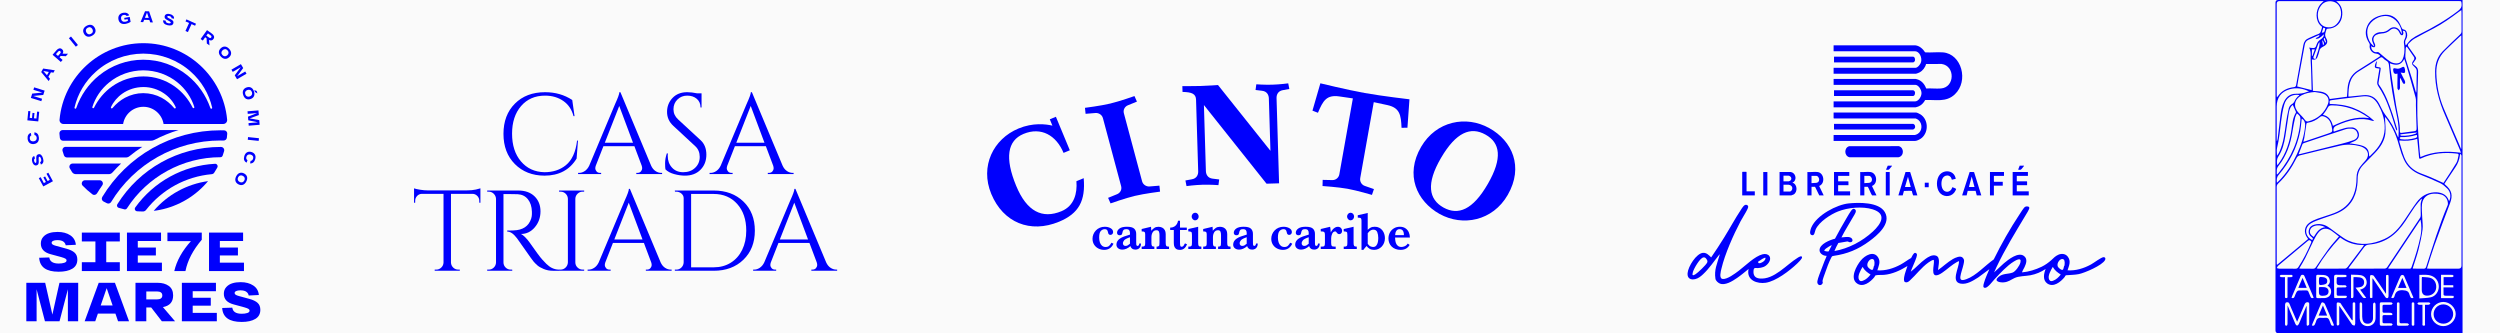 <?xml version="1.0" encoding="UTF-8"?>
<svg id="Layer_1" xmlns="http://www.w3.org/2000/svg" version="1.1" viewBox="0 0 336 44.777">
  <!-- Generator: Adobe Illustrator 29.0.0, SVG Export Plug-In . SVG Version: 2.1.0 Build 186)  -->
  <defs>
    <style>
      .st0 {
        fill: #0000fd;
      }

      .st1 {
        fill: #fafafa;
      }
    </style>
  </defs>
  <rect class="st1" x="-26.938" y="-441.183" width="390" height="844"/>
  <g>
    <g>
      <g>
        <path class="st0" d="M8.419,17.48c-.248,0-.45.208-.432.455.014.202.034.403.059.602.027.217.212.379.431.379h11.791c.175,0,.346-.044.502-.123,1.034-.532,2.115-.975,3.236-1.313h-15.586Z"/>
        <path class="st0" d="M8.823,19.734c-.291,0-.496.28-.415.56.056.196.119.39.186.582.06.173.226.287.41.287h7.933c.165,0,.324-.058.452-.162.557-.454,1.136-.878,1.738-1.266h-10.304Z"/>
        <path class="st0" d="M9.761,21.98c-.329,0-.541.355-.38.641.094.168.193.334.296.497.113.179.307.289.519.289h4.421c.19,0,.369-.083.495-.225.371-.418.759-.82,1.164-1.203h-6.514Z"/>
        <path class="st0" d="M11.109,24.955c.402.416.839.804,1.308,1.159.203.154.493.088.625-.129.225-.37.461-.73.708-1.081.201-.286-.005-.677-.354-.677h-1.971c-.378,0-.58.457-.317.729"/>
        <path class="st0" d="M20.659,28.334c.109-.014.221-.021.329-.038,2.587-.396,4.975-1.695,6.724-3.659.086-.096.167-.196.249-.295-2.841.398-5.424,1.81-7.302,3.991"/>
        <path class="st0" d="M28.895,22.014c-4.264.224-8.233,2.406-10.718,5.869-.147.205-.012.492.239.511.051.004.102.008.153.011.204.013.418.02.637.021.163,0,.317-.074.417-.203,2.169-2.766,5.348-4.498,8.839-4.813.132-.012.252-.081.324-.192.116-.179.229-.362.334-.548l.086-.15c.132-.232-.044-.521-.311-.507"/>
        <path class="st0" d="M29.707,19.75c-.028,0-.057,0-.085,0-5.659,0-10.885,2.932-13.854,7.705-.111.178-.02.414.181.476.257.079.516.149.776.208.131.03.266-.029.339-.142,2.735-4.246,7.495-6.867,12.559-6.867h.002c.13,0,.247-.079.293-.201.013-.035.026-.071.038-.106.059-.169.113-.34.164-.513.081-.278-.122-.557-.412-.559"/>
        <path class="st0" d="M29.622,17.512c-6.52,0-12.528,3.414-15.879,8.966-.125.208-.053.484.161.599.159.086.319.167.481.244.199.095.435.016.549-.172,3.109-5.118,8.667-8.266,14.687-8.266.139,0,.28.002.422.006.222.006.418-.152.445-.373.022-.179.04-.36.054-.541.018-.241-.174-.45-.416-.457-.17-.005-.339-.007-.505-.007"/>
        <path class="st0" d="M19.265,14.353c1.371,0,2.504,1,2.72,2.309h8.024c.309,0,.547-.268.519-.575-.522-5.754-5.38-10.284-11.262-10.284s-10.742,4.53-11.264,10.284c-.028.308.21.576.519.576h8.024c.216-1.309,1.35-2.309,2.721-2.309M10.099,14.606c-.055-.016-.102-.071-.086-.144.42-1.843,1.438-3.553,2.864-4.818.842-.764,1.838-1.371,2.96-1.807,1.076-.411,2.229-.624,3.424-.633,1.192.008,2.344.22,3.425.631,1.124.436,2.121,1.044,2.962,1.807,1.429,1.265,2.447,2.979,2.866,4.825.016.074-.03.128-.086.145-.012.003-.024.005-.035.005-.049,0-.094-.031-.111-.081-.61-1.743-1.67-3.262-3.066-4.389-1.679-1.368-3.778-2.119-5.915-2.119h-.081c-2.137,0-4.235.752-5.915,2.12-1.394,1.127-2.452,2.642-3.062,4.384-.021.062-.082.095-.146.075M12.635,14.478c-.021.043-.062.068-.107.068-.015,0-.031-.003-.047-.009-.06-.024-.089-.086-.07-.147.393-1.272,1.193-2.445,2.252-3.303.61-.507,1.334-.916,2.153-1.214.773-.273,1.597-.415,2.449-.423.859.009,1.682.152,2.449.423.816.297,1.541.706,2.154,1.215,1.057.856,1.856,2.028,2.25,3.297.019.061-.011.123-.07.147-.061.024-.125,0-.154-.059-.572-1.152-1.413-2.141-2.428-2.861-1.221-.865-2.699-1.341-4.165-1.341h-.066c-1.468,0-2.947.476-4.169,1.342-1.017.72-1.858,1.71-2.431,2.864M15.114,14.53c-.04.047-.104.059-.156.026-.052-.033-.071-.096-.045-.154.323-.712.871-1.361,1.543-1.827.37-.266.818-.486,1.332-.653.457-.142.953-.219,1.476-.226h.018c.992,0,1.983.312,2.792.879.673.466,1.221,1.116,1.544,1.831.026.057.007.121-.045.154-.02.013-.042.019-.064.019-.034,0-.068-.015-.093-.045-.491-.585-1.06-1.054-1.691-1.395-.747-.403-1.598-.617-2.46-.62h-.036c-.825,0-1.662.214-2.425.619-.63.339-1.199.808-1.689,1.393"/>
      </g>
      <path class="st0" d="M6.693,24.173l-.445-.824.248-.134.617,1.142-1.296.7-.6-1.111.248-.134.428.793.272-.147-.335-.62.233-.126.335.62.295-.159Z"/>
      <path class="st0" d="M5.385,21.795c.158-.068.202-.218.13-.45-.027-.087-.061-.158-.103-.213-.041-.055-.087-.075-.135-.06-.035.011-.058.036-.069.075s-.016.1-.014.182l.014.425c.008.253-.084.409-.274.468-.094.029-.182.025-.263-.012-.082-.037-.15-.095-.203-.173-.054-.078-.097-.172-.131-.282-.056-.182-.063-.345-.02-.488s.135-.244.276-.302l.116.321c-.058.026-.098.073-.121.139-.023.067-.018.152.014.257.024.077.053.133.09.169.036.036.073.048.112.036.033-.01.055-.033.068-.07.013-.036.018-.089.016-.157l-.015-.405c-.006-.144.011-.257.051-.342.04-.084.113-.143.219-.175.145-.045.271-.019.379.077.109.097.195.247.258.453.067.219.077.399.029.542-.049.143-.152.244-.311.305l-.112-.32Z"/>
      <path class="st0" d="M4.545,19.359c-.233.023-.425-.028-.574-.152-.15-.125-.237-.311-.262-.558-.02-.205.009-.376.087-.513.078-.137.195-.226.35-.269l.06.343c-.071.025-.125.075-.162.15s-.05.161-.041.259c.014.138.068.239.162.303.095.064.209.089.345.076.139-.014.248-.064.326-.152.077-.087.109-.201.095-.342-.011-.106-.044-.19-.099-.252-.056-.061-.123-.097-.203-.108l-.014-.35c.175.008.314.07.419.185s.169.28.19.495c.025.255-.023.461-.144.616-.121.155-.299.244-.534.268Z"/>
      <path class="st0" d="M4.897,15.931l.092-.932.281.028-.127,1.292-1.466-.144.124-1.257.281.028-.088.896.308.03.069-.702.264.026-.069.702.333.033Z"/>
      <path class="st0" d="M4.488,12.07l.103-.33,1.406.44-.182.582-1.357.136,1.197.374-.103.33-1.406-.44.182-.581,1.358-.138-1.197-.374Z"/>
      <path class="st0" d="M7.18,9.771l-.331-.057-.349.618.219.254-.175.31-1.008-1.211.267-.473,1.558.237-.181.321ZM6.311,10.112l.252-.445-.743-.127.491.573Z"/>
      <path class="st0" d="M8.851,7.555l-.695-.035-.155.177.412.36-.238.273-1.11-.969.545-.625c.108-.123.227-.2.357-.231.129-.03.255.008.375.113.191.166.212.366.064.598l.736.005-.291.333ZM7.519,7.279l.276.24.288-.33c.049-.056.076-.11.081-.161.005-.051-.015-.097-.061-.137-.045-.04-.094-.054-.145-.043s-.102.045-.151.1l-.288.33Z"/>
      <path class="st0" d="M10.193,6.277l-.932-1.141.281-.229.932,1.141-.281.229Z"/>
      <path class="st0" d="M11.752,4.918c-.191-.048-.345-.175-.461-.382-.116-.207-.144-.405-.085-.593s.203-.346.431-.474c.227-.127.437-.167.63-.12.192.048.346.175.462.382.116.207.144.405.084.593s-.204.347-.432.474c-.227.127-.437.168-.629.12ZM11.547,4.004c-.028.114-.008.233.06.355s.159.201.271.237c.112.035.232.017.359-.054.127-.071.206-.164.235-.279s.01-.233-.059-.355-.16-.201-.272-.236-.233-.016-.36.055-.205.164-.234.278Z"/>
      <path class="st0" d="M16.695,2.405l.742-.129.117.668c-.213.135-.434.223-.664.263-.269.047-.489.016-.658-.092s-.274-.279-.315-.511c-.04-.231-.004-.426.11-.584.113-.159.292-.26.535-.302.195-.034.362-.02.502.043.14.063.239.164.298.305l-.339.087c-.036-.059-.091-.102-.164-.128-.074-.026-.156-.031-.245-.016-.137.024-.234.085-.29.184-.056.099-.072.215-.049.349.024.14.086.245.185.313.099.068.228.088.388.061.119-.021.235-.06.347-.116l-.04-.23-.419.073-.041-.237Z"/>
      <path class="st0" d="M20.182,3.005l-.103-.319-.709-.023-.124.312-.356-.011.604-1.455.543.017.513,1.49-.368-.012ZM19.477,2.393l.511.016-.232-.717-.279.701Z"/>
      <path class="st0" d="M22.27,2.78c-.021.171.086.284.322.34.089.021.168.027.236.018.068-.008.108-.037.12-.086.008-.036-.001-.069-.03-.098-.028-.03-.078-.064-.149-.104l-.374-.203c-.222-.122-.31-.279-.265-.473.022-.096.071-.169.144-.221.073-.052.158-.081.252-.088.094-.007.198.003.31.029.186.044.33.121.431.231.102.11.142.24.121.391l-.336-.062c.006-.063-.013-.122-.059-.175-.046-.053-.122-.093-.228-.118-.078-.018-.141-.021-.191-.008-.049.013-.078.039-.088.079-.008.033,0,.064.025.094.025.03.067.061.127.094l.357.193c.127.067.216.14.269.217s.066.17.04.278c-.035.147-.121.244-.259.288s-.312.042-.521-.007c-.222-.053-.383-.136-.482-.25-.098-.114-.134-.255-.106-.423l.333.065Z"/>
      <path class="st0" d="M26.342,3.186l-.122.271-.48-.217-.485,1.072-.33-.149.485-1.072-.479-.217.123-.271,1.288.584Z"/>
      <path class="st0" d="M27.798,5.844l-.031-.696-.191-.138-.319.444-.294-.211.86-1.196.673.484c.133.096.221.207.263.334.042.126.016.255-.077.384-.148.206-.345.246-.59.121l.064.733-.359-.258ZM27.948,4.492l-.214.297.356.256c.06.043.116.065.168.065.052,0,.095-.024.13-.073.035-.049.045-.099.029-.149-.016-.05-.054-.097-.114-.14l-.356-.256Z"/>
      <path class="st0" d="M29.417,7.012c.003-.197.092-.376.267-.536.175-.16.361-.232.558-.218.197.015.384.119.56.311s.263.388.261.586c-.003.198-.091.378-.266.537-.175.16-.361.232-.559.217-.197-.015-.384-.119-.56-.312s-.263-.388-.26-.585ZM30.26,6.604c-.118-.002-.228.045-.332.139-.103.095-.16.201-.169.318s.036.23.134.338c.098.108.207.162.325.165.118.002.229-.044.332-.138.104-.095.16-.201.168-.319s-.037-.23-.135-.338c-.098-.108-.206-.163-.324-.164Z"/>
      <path class="st0" d="M32.956,9.61l.174.298-1.273.742-.307-.527.814-1.094-1.084.632-.174-.298,1.273-.742.307.525-.813,1.096,1.084-.632Z"/>
      <path class="st0" d="M32.693,12.124c.085-.179.24-.305.465-.378.226-.073.425-.062.598.033.173.095.3.267.38.515.08.248.078.462-.006.641-.085.179-.239.305-.465.378-.225.073-.425.062-.598-.034s-.3-.268-.381-.516c-.081-.248-.078-.462.006-.64ZM33.63,12.101c-.107-.05-.226-.054-.36-.01-.133.043-.228.116-.285.219s-.062.224-.017.363c.045.139.121.234.227.285.106.051.227.055.36.012.134-.043.228-.117.285-.221.056-.104.062-.225.017-.364s-.121-.234-.227-.284ZM34.181,12.108l.312.118.107.331-.338-.196-.082-.252Z"/>
      <path class="st0" d="M34.844,16.146l.052.625-1.468.12-.029-.344,1.265-.106-1.296-.274-.04-.487,1.231-.482-1.263.105-.029-.344,1.468-.122.052.629-1.23.447,1.287.233Z"/>
      <path class="st0" d="M33.338,18.423l1.465.153-.038.36-1.465-.153.038-.36Z"/>
      <path class="st0" d="M33.783,20.426c.225.064.385.181.479.352.094.171.107.376.04.615-.056.198-.146.347-.269.446-.122.099-.264.139-.423.122l.07-.341c.075.002.144-.025.206-.081.062-.056.106-.132.133-.226.038-.134.024-.248-.04-.342-.065-.094-.162-.16-.293-.197-.135-.038-.255-.03-.359.022-.104.053-.175.148-.213.284-.029.103-.029.193,0,.27.029.078.079.136.15.175l-.115.331c-.16-.071-.267-.18-.323-.325-.056-.146-.055-.322.004-.53.07-.247.189-.421.359-.521s.368-.118.595-.054Z"/>
      <path class="st0" d="M32.213,23.244c.187-.064.385-.041.595.07s.341.261.394.452c.052.19.018.401-.104.632-.122.231-.276.379-.463.443-.187.064-.386.042-.596-.069-.21-.111-.341-.261-.393-.453-.052-.191-.018-.402.104-.633.122-.231.276-.378.463-.442ZM32.882,23.9c-.038-.111-.119-.2-.244-.265-.124-.065-.243-.083-.356-.051-.113.031-.204.112-.272.24-.068.129-.083.249-.046.361s.119.201.243.266c.124.066.243.082.357.05.113-.032.204-.113.272-.242.068-.129.083-.249.046-.36Z"/>
      <path class="st0" d="M8.635,35.32c-.207.066-.453.1-.739.1-.778,0-1.201-.274-1.271-.82l-1.359.044c.074,1.251.945,1.876,2.615,1.876.773,0,1.385-.134,1.836-.403.451-.268.676-.678.676-1.23,0-.399-.123-.709-.369-.931-.246-.222-.613-.399-1.1-.532l-1.403-.384c-.202-.054-.35-.112-.443-.173-.094-.062-.14-.139-.14-.233,0-.108.068-.196.203-.262.135-.067.324-.1.565-.1.364,0,.635.067.812.2.177.133.281.298.31.495l1.366-.067c-.049-.551-.299-.978-.75-1.278-.45-.3-1.018-.451-1.703-.451-.414,0-.784.051-1.112.152-.328.101-.599.272-.816.514-.217.241-.325.542-.325.901,0,.709.428,1.182,1.285,1.418l1.47.399c.256.074.437.142.543.203.106.062.159.144.159.247,0,.143-.103.248-.31.314"/>
      <polygon class="st0" points="21.762 35.301 18.519 35.301 18.519 34.333 20.949 34.333 20.949 33.27 18.519 33.27 18.519 32.391 21.643 32.391 21.643 31.26 17.063 31.26 17.063 36.431 21.762 36.431 21.762 35.301"/>
      <path class="st0" d="M23.424,36.431h1.5c.29-1.438,1.022-2.841,2.194-4.21v-.96h-4.617v1.145h3.162c-1.177,1.305-1.923,2.647-2.238,4.026"/>
      <polygon class="st0" points="32.79 35.301 29.547 35.301 29.547 34.333 31.978 34.333 31.978 33.27 29.547 33.27 29.547 32.391 32.672 32.391 32.672 31.26 28.092 31.26 28.092 36.431 32.79 36.431 32.79 35.301"/>
      <polygon class="st0" points="7.04 42.279 6.072 38.009 3.538 38.009 3.538 43.18 4.92 43.18 4.92 38.881 6.042 43.18 8 43.18 9.123 38.881 9.123 43.18 10.504 43.18 10.511 38.009 7.992 38.009 7.04 42.279"/>
      <path class="st0" d="M13.267,38.009l-1.891,5.171h1.426l.355-1.034h2.356l.355,1.034h1.478l-1.898-5.171h-2.179ZM13.533,41.053l.805-2.327.798,2.327h-1.603Z"/>
      <path class="st0" d="M23.269,39.708c0-.576-.196-1.004-.587-1.282-.391-.278-.885-.417-1.481-.417h-2.992v5.171h1.455v-1.854h.657l1.433,1.854h1.773l-1.633-1.906c.916-.167,1.374-.69,1.374-1.566M21.075,40.24h-1.411v-1.071h1.411c.493,0,.738.18.738.54,0,.354-.246.532-.738.532"/>
      <polygon class="st0" points="25.898 41.082 28.329 41.082 28.329 40.018 25.898 40.018 25.898 39.139 29.023 39.139 29.023 38.009 24.443 38.009 24.443 43.18 29.141 43.18 29.141 42.05 25.898 42.05 25.898 41.082"/>
      <path class="st0" d="M34.622,40.705c-.246-.222-.613-.399-1.101-.532l-1.404-.384c-.202-.054-.35-.112-.443-.173-.094-.062-.141-.139-.141-.233,0-.109.068-.196.203-.262.135-.067.324-.1.565-.1.364,0,.635.067.812.2.177.133.281.298.31.495l1.367-.067c-.049-.551-.299-.977-.75-1.278-.451-.3-1.018-.45-1.703-.45-.414,0-.784.051-1.112.152-.328.101-.6.272-.816.513-.217.241-.325.542-.325.901,0,.709.429,1.182,1.285,1.418l1.47.399c.256.074.437.142.543.203.106.062.159.144.159.248,0,.143-.103.247-.31.314-.207.067-.453.1-.739.1-.778,0-1.201-.273-1.271-.82l-1.359.044c.074,1.251.945,1.876,2.615,1.876.773,0,1.385-.134,1.836-.403.451-.268.676-.678.676-1.23,0-.399-.123-.709-.369-.931"/>
      <polygon class="st0" points="16.103 35.242 14.279 35.242 14.279 32.45 16.103 32.45 16.103 31.26 10.999 31.26 10.999 32.45 12.824 32.45 12.824 35.242 10.999 35.242 10.999 36.431 16.103 36.431 16.103 35.242"/>
    </g>
    <g>
      <path class="st0" d="M330.968,44.777c-.121,0-.225,0-.329,0-8.148,0-16.296,0-24.443,0q-.37,0-.371-.381c0-14.672,0-29.344,0-44.017q0-.38.371-.38c8.148,0,16.296,0,24.443,0h.328v44.777ZM310.748,32.256c.144-.14.14-.237-.021-.348-.341-.236-.513-.56-.418-.983.093-.418.387-.646.781-.742.622-.153,1.223-.051,1.758.283.471.294.896.66,1.354.975.465.32.915.687,1.425.909,1.639.712,3.268.483,4.843-.23,1.158-.524,1.96-1.458,2.659-2.488.561-.826,1.092-1.674,1.69-2.473.572-.766,1.346-1.237,2.328-1.31.831-.061,1.698.231,1.965,1.09.008.027.036.048.06.078.272-.567.188-1.23-.266-1.683-.284-.283-.606-.561-.964-.732-.867-.413-1.759-.775-2.651-1.132-1.007-.403-1.774-1.06-2.217-2.053-.222-.498-.412-1.016-.549-1.543-.353-1.354-.842-2.641-1.668-3.783-.09-.125-.186-.245-.28-.367-.042.101-.025.176-.023.251.02.651.108,1.31.039,1.951-.112,1.052-.699,1.892-1.416,2.639-.526.548-1.074,1.076-1.594,1.631-.477.51-.722,1.121-.715,1.831.003.291-.022.583-.055.872-.199,1.76-1.074,3.048-2.707,3.762-.636.278-1.315.458-1.966.703-.526.197-1.08.362-1.553.652-.921.565-.821,1.741.16,2.241ZM310.211,32.121c-.04-.059-.067-.103-.098-.144-.532-.704-.425-1.56.303-2.063.322-.222.696-.384,1.065-.519.737-.269,1.497-.475,2.229-.756,1.176-.45,2.094-1.202,2.587-2.399.311-.755.421-1.551.422-2.359,0-.526.137-1,.442-1.416.224-.305.48-.589.737-.868.575-.626.45-1.395-.302-1.783-.14-.072-.291-.131-.443-.172-.877-.235-1.775-.263-2.65-.066-1.805.407-3.597.876-5.397,1.306-.233.056-.356.17-.459.375-.634,1.266-1.417,2.429-2.456,3.401-.152.142-.202.286-.202.486.004,3.372.003,6.745.003,10.117v.279c.023.012.047.024.07.036,1.381-1.15,2.761-2.299,4.149-3.455ZM310.717,7.973c.046,1.435.092,2.844.137,4.239.935.099,1.916-.012,2.261,1.097.793-.106,1.558-.208,2.318-.309.027-.392.046-.762.078-1.131.087-1.016.483-1.848,1.383-2.404.933-.576,1.849-1.177,2.773-1.768.085-.054.166-.115.25-.173q-.234-.3-.573-.317c-.542-.028-.976-.619-.848-1.136.02-.083-.023-.201-.073-.279-.393-.615-.587-1.271-.376-1.992.281-.964.994-1.479,1.918-1.721.913-.239,1.73-.053,2.327.721.217.281.353.628.508.953.057.119.091.185.25.207.138.019.314.148.373.275.16.346.141.73-.059,1.045-.18.284-.106.524-.046.793.037-.006.061-.002.07-.012.029-.032.05-.07.079-.103.207-.236.385-.512.63-.698.343-.259.725-.476,1.112-.666,1.805-.888,3.537-1.889,5.139-3.116.356-.272.538-.527.486-.977-.04-.349-.01-.354-.356-.354-5.379,0-10.758,0-16.137,0-.091,0-.183.008-.365.018.693.484.866,1.108.822,1.83-.067,1.077-.852,1.841-1.927,1.861-.062.001-.165.027-.177.064-.126.396-.325.778-.061,1.211.296.486.147.864-.383,1.126-.264.131-.49.285-.539.625-.035.241-.139.473-.215.708q-.185.571-.78.383ZM330.805,1.356c-.137.096-.224.153-.307.216-1.083.811-2.182,1.599-3.384,2.231-.875.46-1.756.911-2.617,1.398-.285.162-.522.414-.764.644-.131.125-.147.278-.022.449.317.436.609.89.928,1.325.108.147.121.259.013.401-.122.161-.233.331-.385.551.133.11.257.224.391.322.276.202.344.467.335.803-.05,1.945-.135,3.891-.099,5.834.03,1.642.206,3.281.322,4.92.015.214.054.427.085.66,1.768-.788,3.576-.824,5.451-.581-.055-.153-.09-.269-.138-.38-.659-1.543-1.309-3.09-1.982-4.628-.83-1.896-1.383-3.846-1.354-5.943.014-1.036.306-1.942,1.019-2.679.749-.774,1.542-1.507,2.327-2.246.141-.133.209-.261.207-.455-.008-.841-.003-1.682-.004-2.523,0-.086-.011-.172-.021-.322ZM306.008,13.067c.061-.053.092-.069.109-.095.515-.781,1.273-1.154,2.172-1.259.214-.025.281-.107.314-.293.321-1.789.65-3.577.967-5.367.079-.447.302-.757.728-.93.417-.169.814-.393,1.239-.534.436-.144.406-.531.524-.844.085-.226-.177-.248-.252-.384-.038-.069-.101-.123-.145-.189-.551-.841-.357-2.162.41-2.809.06-.051.116-.107.233-.215h-.376c-1.857,0-3.714,0-5.572,0q-.368,0-.369.36c0,4.081,0,8.161,0,12.242,0,.092.009.184.016.317ZM326.181,36.087c.159.01.271.023.382.023,1.282.001,2.565.001,3.847,0q.416,0,.416-.418c0-4.851,0-9.701,0-14.552,0-.088.013-.181-.009-.264-.017-.063-.081-.112-.16-.213-.027.116-.041.157-.046.199-.063.592-.268,1.127-.607,1.619-.422.611-.826,1.235-1.237,1.853-.082.124-.16.25-.243.38.053.05.089.087.129.121.879.738,1.032,1.429.626,2.494-.716,1.88-1.417,3.766-2.096,5.66-.36,1.004-.659,2.029-1.002,3.097ZM330.802,4.764c-.068.042-.109.06-.139.088-.693.657-1.397,1.302-2.073,1.977-.825.824-1.177,1.826-1.147,3.002.041,1.629.35,3.194.976,4.693.671,1.606,1.371,3.199,2.057,4.798.095.222.182.447.273.67.018-.004.035-.008.053-.013V4.764ZM315.621,12.976c.089,0,.133.004.176,0,.606-.06,1.212-.118,1.818-.182.959-.101,1.669.272,2.127,1.118.147.272.274.554.422.826.117.215.23.438.38.629.697.89,1.274,1.847,1.677,2.906.02.053.052.1.1.191.021-.078.034-.108.036-.138.065-.861-.003-1.713-.181-2.556-.488-2.308-.902-4.627-1.099-6.98-.022-.264-.078-.489-.352-.624-.17-.084-.317-.226-.455-.362-.129-.127-.229-.142-.387-.039-.941.612-1.877,1.235-2.84,1.81-1.317.787-1.391,2.061-1.421,3.402ZM313.118,13.97c1.092.027,2.175.148,3.207.55,1.026.4,1.948.967,2.761,1.718-.104.032-.186.022-.262-.005-.726-.251-1.465-.281-2.22-.167-.917.138-1.774.454-2.613.834q-.452.205-.366.687c.006.032.023.062.039.105.513-.167,1.01-.355,1.521-.484.31-.078.646-.104.964-.082.423.03.798.404.871.784.088.458-.083.8-.538,1.045-.154.083-.324.138-.486.208-.056.024-.109.056-.225.117.153.008.233.004.309.018.458.085.93.128,1.369.271.703.228.937.6.961,1.343.001.032.01.063.018.105.039-.016.067-.019.083-.035.2-.2.403-.397.598-.603.947-1.002,1.481-2.164,1.386-3.572-.068-.999-.384-1.917-.886-2.776-.533-.912-1.142-1.201-2.189-1.064-.56.073-1.123.125-1.683.193-.762.092-1.524.18-2.283.291-.383.056-.38.078-.337.518ZM315.623,36.079c.111.013.186.03.261.03,1.539.001,3.078.005,4.616-.007.115,0,.272-.088.336-.184,1.483-2.21,2.958-4.426,4.426-6.646.07-.105.086-.261.087-.394.002-.486-.031-.972-.013-1.457.009-.226.107-.448.164-.672-.02-.015-.041-.029-.061-.044-.292.35-.608.683-.869,1.055-.441.63-.842,1.288-1.268,1.928-.604.905-1.297,1.726-2.232,2.31-.816.51-1.71.796-2.666.872-.292.023-.497.116-.678.367-.63.876-1.288,1.731-1.935,2.595-.052.069-.097.143-.169.248ZM324.264,36.073c.039.013.064.028.088.028.451.004.902-.003,1.352.013.221.008.317-.067.386-.286.882-2.774,1.738-5.558,2.873-8.244.029-.07.038-.154.036-.23-.016-.58-.358-1.065-.924-1.221-.309-.085-.644-.12-.965-.107-.883.038-1.494.542-1.593,1.405-.069.598.013,1.215.032,1.823.016.529.112,1.069.042,1.586-.122.897-.31,1.789-.534,2.667-.22.861-.521,1.7-.793,2.568ZM322.467,18.88c.006.102-.001.156.014.203.213.682.395,1.376.651,2.041.405,1.053,1.165,1.774,2.222,2.178.445.17.894.332,1.332.519.566.242,1.122.505,1.712.772.578-.89,1.187-1.781,1.74-2.704.174-.29.204-.668.289-1.009.036-.146-.027-.217-.193-.236-1.678-.194-3.312-.078-4.865.652-.15.07-.232.056-.248-.128-.033-.387-.073-.774-.111-1.161-.043-.436-.087-.872-.134-1.349-.793.271-1.58.302-2.407.222ZM323.133,7.926c-.448.902-1.131.899-1.925.583.041.367.067.682.114.994.237,1.579.467,3.159.726,4.735.187,1.139.525,2.256.497,3.426-.004.181.095.211.234.193.576-.074,1.15-.154,1.726-.228.263-.034.294-.181.283-.423-.044-1.024-.061-2.05-.089-3.075-.009-.342.041-.701-.045-1.023-.4-1.481-.837-2.952-1.265-4.426-.068-.234-.155-.462-.255-.757ZM318.732,6.149c-.172.441.311.961.715.859.19-.048.265.032.38.129.465.391.916.804,1.417,1.143.239.162.578.246.87.241.556-.01.793-.439.926-.912.174-.616.133-1.24.042-1.866-.02-.14.017-.31.085-.436.153-.287.208-.582.142-.895-.036-.17-.117-.313-.363-.265.028.127.077.239.067.345-.008.089-.068.206-.14.245-.052.028-.19-.031-.24-.091-.089-.106-.138-.245-.206-.368-.269-.484-.799-.587-1.205-.22-.332.301-.715.423-1.157.445-.231.011-.473.074-.681.174-.36.173-.481.544-.34.921.056.148.15.286.184.438.021.093-.01.258-.074.295-.079.045-.219.005-.324-.026-.044-.013-.065-.101-.097-.154ZM317.725,32.919c-1.234.064-2.267-.315-3.208-1.007-1.202,1.28-2.256,2.638-3.157,4.163.112.017.171.034.23.034,1.193.002,2.386.007,3.578-.007.115-.001.262-.098.336-.195.693-.905,1.375-1.819,2.058-2.731.046-.061.082-.128.162-.256ZM314.356,31.786c-.339-.264-.653-.539-.997-.769-.684-.456-1.318-.359-1.812.297-.248.328-.444.701-.627,1.072-.38.767-.722,1.553-1.107,2.318-.233.463-.519.9-.8,1.382.11.01.194.023.278.024.53.002,1.061-.005,1.591.004.18.003.281-.065.382-.215.554-.82,1.102-1.645,1.692-2.439.426-.572.914-1.098,1.4-1.674ZM311.103,12.368c-.626.046-1.224.142-1.772.442-1.01.553-1.164,1.548-.379,2.376.286.301.593.59.828.928.142.205.287.244.479.193,1.262-.34,2.153-1.12,2.618-2.34.238-.624-.054-1.181-.692-1.388-.347-.113-.722-.143-1.084-.211ZM325.319,29.519c-1.449,2.176-2.897,4.351-4.365,6.556.104.019.146.033.188.033.902.001,1.803-.001,2.704.004.167,0,.223-.089.273-.227.487-1.355.904-2.729,1.199-4.139.154-.734.15-1.47,0-2.226ZM308.93,20.731c.097-.013.149-.015.198-.028,1.875-.463,3.75-.92,5.622-1.393.537-.136,1.074-.287,1.591-.484.4-.153.569-.466.527-.773-.053-.381-.308-.69-.721-.745-.295-.039-.625-.028-.906.063-1.863.602-3.717,1.231-5.572,1.855-.078.026-.183.073-.21.138-.181.439-.345.886-.529,1.368ZM310.351,6.392c.115.019.19.034.266.043.497.063.591.022.736-.447.093-.298.259-.504.516-.668.145-.093.28-.221.378-.362.064-.091.055-.234.078-.354-.421.45-.811.679-1.103.593.095-.226.495-.146.514-.515-.527.235-1.009.45-1.491.665-.293.131-.435.373-.491.678-.28,1.526-.562,3.053-.841,4.579-.064.351-.119.704-.172,1.016.665.167,1.291.325,1.934.486,0-.088.002-.184,0-.28-.036-1.21-.043-2.423-.122-3.63-.039-.587.11-1.2-.203-1.804ZM312.989,3.677c.408,0,.766-.136,1.048-.43.543-.566.72-1.239.532-2.002-.308-1.254-1.865-1.355-2.513-.625-.393.442-.571.961-.536,1.534.058.948.632,1.521,1.468,1.522ZM313.544,16.914c1.557-.731,3.104-1.296,4.85-1.043-.016-.051-.055-.056-.084-.076-1.466-1.041-3.084-1.619-4.895-1.637-.286-.003-.45.059-.583.34-.155.328-.404.611-.631.94.79.165,1.15.733,1.342,1.477ZM309.565,19.058c.161-.046.261-.071.359-.104.961-.324,1.922-.649,2.883-.973.706-.238.718-.239.572-.967-.13-.647-.413-1.184-1.115-1.38-.179-.05-.314-.027-.46.096-.475.398-1.013.679-1.633.764-.167.023-.184.099-.203.24-.079.593-.171,1.185-.265,1.776-.026.163-.079.321-.137.549ZM319.107,6.233c-.101-.256-.179-.438-.247-.624-.137-.378-.027-.7.255-.961.266-.246.607-.334.955-.33.416.005.749-.143,1.055-.412.474-.416,1.132-.284,1.447.274.071.125.14.25.24.429,0-1.167-.891-2.267-1.912-2.435-1.05-.173-2.323.574-2.658,1.56-.279.82.131,2.105.862,2.498ZM307.403,36.111c.371,0,.743-.008,1.114.003.182.005.287-.065.385-.215.665-1.017,1.217-2.092,1.684-3.213.053-.127.112-.225-.045-.337-.146-.104-.236-.084-.364.025-.613.522-1.235,1.033-1.853,1.549-.714.595-1.43,1.186-2.137,1.788-.088.075-.125.209-.186.316.104.028.207.078.312.081.362.01.725.004,1.088.004ZM305.998,23.419c.023.008.046.015.069.023.053-.057.11-.11.159-.17,1.719-2.1,2.783-4.465,2.952-7.206.025-.413-.17-.607-.476-.828-.082.189-.186.35-.224.526-.135.619-.272,1.24-.365,1.867-.255,1.717-.801,3.316-1.898,4.681-.294.365-.198.731-.216,1.108ZM309.028,12.865c-.023-.032-.046-.063-.069-.095-.066-.01-.132-.027-.198-.029-.827-.022-1.492.418-1.751,1.303-.216.74-.338,1.513-.432,2.28-.145,1.191-.253,2.384-.54,3.555-.081.329-.012.695-.012,1.045.155-.18.264-.369.352-.568.539-1.211.675-2.512.856-3.806.093-.662.216-1.321.373-1.97.051-.213.212-.462.395-.565.232-.13.33-.296.432-.514.091-.195.247-.362.388-.53.046-.055.136-.073.206-.107ZM305.991,18.92l.056.008c.023-.089.057-.177.068-.268.126-1.033.243-2.068.375-3.101.086-.674.193-1.346.514-1.96.325-.621.832-1.002,1.537-.996.534.004,1.042-.046,1.535-.252.081-.034.171-.044.257-.065-.847-.414-1.712-.545-2.604-.29-1.146.329-1.739,1.131-1.739,2.317,0,1.442,0,2.884,0,4.325v.281ZM306.065,22.218c.063-.08.128-.159.189-.241,1.003-1.358,1.484-2.912,1.721-4.561.111-.775.165-1.568.586-2.265.021-.035.017-.102,0-.143-.126-.292-.259-.581-.41-.917-.089.098-.225.201-.293.337-.102.203-.188.424-.223.647-.171,1.081-.31,2.167-.487,3.246-.155.945-.387,1.879-.921,2.687-.257.388-.241.77-.161,1.21ZM306.016,24.564c.11-.101.176-.156.237-.217,1.057-1.058,1.837-2.304,2.462-3.652.564-1.216.99-2.473,1.097-3.822.032-.401-.146-.786-.463-.925-.007.073-.012.141-.02.209-.061.508-.092,1.022-.189,1.523-.427,2.213-1.44,4.144-2.901,5.841-.272.316-.259.623-.222,1.044ZM324.701,12.423c.016,0,.033,0,.049-.001.008-.092.023-.184.024-.276.011-.841.009-1.682.036-2.523.008-.236-.061-.393-.227-.552-.516-.498-.51-.504-.126-1.086.005-.007.015-.014.015-.021-.003-.092.026-.205-.017-.271-.285-.437-.584-.864-.883-1.292-.036-.052-.098-.085-.149-.127-.03.065-.081.127-.087.194-.026.299-.048.599-.055.899-.004.179-.011.369.04.537.274.895.574,1.782.85,2.676.189.611.353,1.229.528,1.844ZM309.971,41.154c.015.003.029.006.044.009,0,.084,0,.168,0,.253,0,.717,0,1.434,0,2.151,0,.115.008.238.16.201.073-.018.179-.118.18-.181.012-.92.009-1.841.004-2.762,0-.059-.035-.146-.08-.172-.179-.102-.431,0-.516.198-.255.593-.506,1.187-.76,1.779-.081.19-.168.378-.274.615-.196-.458-.37-.862-.543-1.267-.163-.382-.338-.759-.483-1.148-.093-.25-.285-.221-.455-.181-.065.015-.129.181-.134.281-.016.344-.006.69-.006,1.035,0,.531.004,1.062-.002,1.593-.002.182.087.255.242.2.054-.019.095-.152.095-.233.007-.799.004-1.598.004-2.477.051.115.069.154.085.193.324.774.643,1.55.976,2.32.038.087.15.199.225.196.078-.002.18-.115.223-.203.127-.262.23-.535.343-.804.224-.533.449-1.067.673-1.6ZM314.396,41.101c.086.119.137.186.184.256.509.754,1.013,1.512,1.534,2.258.06.086.213.106.323.157.037-.088.104-.176.105-.265.008-.876.006-1.751.003-2.627,0-.111.019-.239-.16-.246-.193-.007-.184.123-.184.249-.002.584-.001,1.167-.001,1.751,0,.145,0,.29,0,.435-.105-.047-.154-.104-.196-.166-.429-.638-.856-1.277-1.285-1.915-.064-.095-.113-.221-.203-.273-.103-.06-.244-.064-.369-.067-.032,0-.094.099-.094.153-.006.937-.007,1.875.002,2.812,0,.055.104.158.145.152.071-.012.153-.08.187-.147.032-.064.008-.156.008-.235,0-.74,0-1.479,0-2.282ZM312.812,38.384c.327-.26.388-.567.262-.905-.133-.357-.431-.499-.79-.523-.255-.017-.512-.014-.768-.024-.155-.006-.22.058-.219.219.005.903.004,1.806.001,2.709,0,.142.047.211.2.208.301-.007.602.009.902-.006.538-.027.885-.362.906-.852.015-.364-.163-.62-.494-.827ZM318.852,37.447c.016-.007.031-.014.047-.021.049.07.1.139.148.21.51.755,1.022,1.508,1.525,2.267.093.14.21.211.35.147.061-.028.097-.171.098-.263.007-.859.005-1.717.004-2.576,0-.29-.045-.318-.343-.214v2.499c-.161-.241-.282-.422-.403-.602-.41-.609-.81-1.225-1.241-1.818-.068-.094-.271-.104-.415-.118-.026-.003-.098.164-.099.254-.008.859-.006,1.717-.004,2.576,0,.296.035.318.333.229v-2.568ZM326.736,42.206c-.005.882.748,1.624,1.648,1.626.887.001,1.665-.757,1.664-1.622,0-.866-.773-1.625-1.66-1.629-.89-.005-1.647.741-1.652,1.626ZM325.16,40.11c.534-.05,1.058-.043,1.555-.158.627-.145,1.05-.766,1.06-1.396.011-.694-.372-1.271-1.008-1.497-.521-.185-1.059-.124-1.607-.115v3.167ZM315.98,36.917v3.12c.265.087.326-.025.324-.254-.008-.743-.004-1.486-.002-2.228,0-.094.01-.188.017-.314.297.014.573-.001.838.045.403.071.598.329.581.698-.016.359-.25.583-.657.628-.15.017-.3.032-.496.052.323.434.622.816.898,1.215.136.196.292.218.535.152-.281-.378-.546-.736-.82-1.105.069-.02.117-.033.165-.049.47-.152.741-.513.722-.959-.02-.48-.321-.862-.817-.936-.415-.062-.841-.046-1.287-.066ZM310.956,40.028c-.034-.09-.064-.179-.1-.265-.368-.86-.739-1.72-1.106-2.58-.056-.132-.098-.253-.287-.254-.192-.001-.232.123-.288.254-.37.869-.742,1.738-1.112,2.607-.033.077-.055.159-.083.243.222.081.341.021.414-.177.079-.215.164-.431.277-.629.05-.087.173-.177.268-.183.343-.022.689-.002,1.034-.012.161-.005.239.066.292.207.079.206.184.403.255.611.075.219.208.262.437.179ZM321.377,40.024c.296.12.403-.034.453-.241.141-.587.463-.807,1.101-.776.508.025.811.133.92.639.015.068.06.128.08.196.068.23.212.274.424.192-.004-.036-.001-.064-.011-.086-.409-.957-.816-1.914-1.237-2.866-.031-.071-.16-.138-.241-.135-.081.003-.198.077-.233.151-.167.35-.311.711-.463,1.068-.262.615-.524,1.23-.793,1.86ZM320.726,40.634c-.221,0-.442.005-.662-.002-.159-.005-.22.061-.219.219.004.902.004,1.803,0,2.705,0,.155.052.226.215.224.442-.006.883.005,1.325-.01.068-.002.133-.109.2-.167-.065-.051-.127-.143-.194-.147-.308-.016-.618-.015-.927-.005-.177.006-.263-.045-.254-.236.011-.212.009-.424,0-.636-.006-.168.052-.238.229-.23.291.012.583.004.874.003.114,0,.266.016.227-.158-.015-.068-.151-.147-.236-.153-.29-.02-.582-.012-.874-.008-.158.003-.224-.064-.22-.221.006-.212.006-.424,0-.636-.005-.161.064-.217.222-.213.318.008.636.012.953-.007.069-.004.132-.11.198-.168-.065-.051-.127-.139-.196-.145-.219-.019-.441-.007-.662-.007ZM313.694,43.736c-.037-.101-.063-.185-.097-.264-.372-.868-.74-1.738-1.124-2.601-.044-.099-.163-.195-.268-.228-.179-.057-.231.102-.288.236-.369.87-.741,1.738-1.111,2.608-.035.083-.061.17-.092.255.237.086.354.008.418-.187.036-.109.107-.207.132-.317.097-.422.343-.58.775-.517.277.04.631-.082.826.05.206.14.264.498.387.76.004.008.007.016.009.025.062.218.201.271.433.18ZM313.728,40.04c.057.011.091.024.125.024.451.002.902.009,1.352-.004.075-.002.197-.082.211-.145.04-.172-.106-.166-.222-.167-.301-.002-.601-.006-.902,0-.165.003-.246-.054-.24-.229.007-.221.009-.443,0-.663-.007-.175.064-.229.235-.223.318.011.637.009.954-.004.052-.002.101-.084.152-.13-.051-.054-.095-.141-.155-.153-.119-.025-.246-.008-.37-.008-.855,0-.851,0-.818-.859.006-.166.052-.238.23-.231.309.012.619.013.928-.004.075-.004.145-.095.218-.146-.069-.055-.137-.155-.208-.158-.406-.016-.813.005-1.219-.013-.24-.01-.299.083-.297.307.01.84.003,1.681.005,2.521,0,.095.014.19.021.284ZM318.936,41.797h-.002c0,.327.011.655-.003.982-.016.408-.264.69-.607.719-.462.04-.714-.145-.81-.603-.023-.111-.033-.227-.034-.341-.003-.566.004-1.133-.008-1.699-.002-.074-.081-.192-.146-.21-.153-.042-.188.074-.188.208.002.628-.016,1.258.007,1.885.024.662.459,1.09,1.061,1.094.592.003,1.047-.428,1.068-1.056.021-.645.01-1.292-.002-1.938-.001-.068-.108-.134-.166-.201-.057.068-.158.134-.162.205-.018.318-.008.637-.008.956ZM328.077,40.067c.519,0,1.004-.006,1.489.003.222.004.259-.094.189-.301-.097-.007-.201-.018-.305-.02-.283-.003-.566.006-.848-.008-.067-.003-.184-.075-.187-.12-.016-.322-.009-.646-.009-.995h1.326c-.007-.11-.011-.191-.018-.298h-1.294v-1.077c.405,0,.792.007,1.178-.007.064-.002.125-.096.188-.148-.062-.054-.121-.151-.185-.154-.335-.017-.671-.009-1.007-.01-.172,0-.343,0-.518,0v3.135ZM322.147,42.212c0,.443.003.885-.001,1.328-.001.159.042.246.225.242.398-.01.796.005,1.194-.01.074-.003.145-.1.217-.154-.07-.056-.137-.154-.211-.16-.264-.02-.531-.021-.795-.004-.225.014-.288-.072-.285-.288.01-.761.004-1.523.002-2.284,0-.111.019-.239-.16-.246-.193-.007-.184.124-.184.249-.002.443,0,.885,0,1.328ZM310.971,31.856c.375-.63.747-1.229,1.55-1.327-.474-.238-.947-.322-1.443-.164-.35.111-.592.337-.625.711-.032.362.209.577.518.78ZM307.099,37.25c0,.127,0,.222,0,.317,0,.743-.001,1.485.001,2.228,0,.125-.042.278.179.273.204-.005.162-.148.162-.263.002-.752,0-1.503.002-2.255,0-.094.008-.187.013-.3.194,0,.362.013.527-.007.062-.007.114-.091.171-.14-.05-.056-.098-.16-.15-.161-.486-.013-.972-.013-1.457,0-.054.001-.106.099-.159.152.053.052.102.142.161.149.172.02.348.007.55.007ZM325.578,40.963c0,.14,0,.236,0,.331,0,.717-.003,1.433.003,2.15.001.131-.078.332.177.331.247-.001.151-.196.156-.314.013-.283.004-.566.004-.849,0-.537,0-1.075,0-1.648.191,0,.359.018.521-.008.076-.012.139-.106.208-.163-.064-.052-.128-.148-.194-.15-.459-.013-.919-.013-1.379,0-.065.002-.127.098-.191.15.068.057.129.15.204.164.144.026.296.008.49.008ZM324.482,42.212c0-.442,0-.885,0-1.327,0-.127.014-.255-.18-.25-.177.004-.164.122-.164.239,0,.885,0,1.769,0,2.654,0,.127-.014.255.18.25.2-.006.162-.148.163-.265.003-.433.001-.867,0-1.301ZM324.821,18.155c-.022-.007-.041-.02-.055-.016-.688.214-1.39.308-2.11.286-.049-.001-.102.087-.152.133.053.051.1.137.16.148.655.115,1.295.023,1.933-.143.252-.066.312-.184.225-.408ZM311.205,7.928c.199-.748.566-1.45.547-2.26-.076.059-.132.129-.162.208-.214.57-.412,1.145-.637,1.711-.1.252.007.315.253.341ZM324.843,17.803c-.746.084-1.417.158-2.088.238-.072.009-.139.054-.209.082.063.041.124.114.188.117.657.03,1.302-.042,1.923-.271.066-.024.114-.1.186-.166ZM310.718,6.635v.891c.022.003.045.006.067.009.107-.293.214-.587.328-.9h-.395ZM312.049,4.4c.339-.021.406-.115.457-.612-.076-.019-.155-.039-.249-.063-.071.231-.135.44-.208.675ZM312.21,6.09c.202-.183.15-.443-.116-.703.04.242.075.455.116.703ZM312.509,5.711c.04-.012.08-.023.12-.035-.063-.19-.125-.38-.188-.569-.032.01-.064.02-.096.03-.091.233.119.38.164.574Z"/>
      <path class="st0" d="M322.083,17.521c-.038-.09-.086-.178-.113-.271-.434-1.464-.874-2.927-1.538-4.307-.229-.476-.508-.929-.797-1.372-.128-.196-.164-.375-.126-.593.099-.572.189-1.146.29-1.761-.139-.017-.258-.022-.372-.049-.079-.018-.177-.047-.22-.106-.093-.129.06-.7.257-.853-.041.28-.075.509-.111.751.117.025.201.048.286.061.352.052.357.052.302.413-.085.558-.181,1.114-.264,1.672-.012.08-.007.187.037.248.877,1.213,1.378,2.599,1.849,3.998.208.618.385,1.247.573,1.872.026.086.032.178.047.268-.033.009-.065.019-.098.028Z"/>
      <path class="st0" d="M322.221,9.89q-.478.169-.56-.325c-.062-.376.007-.456.378-.358.265.071.48.009.702-.119.319-.184.403-.143.483.214.012.051.016.105.021.157.031.325-.06.403-.376.327-.048-.012-.098-.017-.216-.036.158.319.291.591.427.861.051.103.128.198.153.306.024.102.037.276-.017.314-.158.109-.248-.023-.314-.162-.088-.187-.181-.371-.272-.556-.025.005-.05.01-.076.015,0,.355,0,.71,0,1.065,0,.097.02.2-.006.29-.027.093-.099.173-.151.259-.064-.088-.181-.175-.183-.266-.013-.458.004-.918.009-1.377.002-.199,0-.399,0-.61Z"/>
      <path class="st0" d="M312.095,39.756q-.43-.008-.431-.442c0-.071-.002-.141,0-.212.017-.615-.12-.523.621-.513.472.006.723.293.665.694-.037.257-.205.383-.435.434-.136.03-.28.027-.42.039Z"/>
      <path class="st0" d="M311.665,37.773c0-.574.018-.59.597-.517.332.042.516.214.522.492.007.301-.13.443-.49.51-.009.002-.017.003-.026.005-.577.101-.603.08-.603-.49Z"/>
      <path class="st0" d="M328.388,43.502c-.733,0-1.307-.56-1.307-1.277,0-.742.567-1.313,1.304-1.314.729,0,1.335.6,1.322,1.311-.013.716-.593,1.279-1.318,1.28Z"/>
      <path class="st0" d="M325.517,37.227c.35.03.696.024,1.026.096.585.126.929.672.885,1.328-.038.572-.467,1.01-1.054,1.076q-.89.1-.89-.791c0-.521.002-1.042.004-1.563,0-.026.01-.051.029-.145Z"/>
      <path class="st0" d="M309.464,37.346c.198.477.373.896.56,1.345h-1.132c.186-.437.368-.865.572-1.345Z"/>
      <path class="st0" d="M322.877,37.346c.206.495.38.914.561,1.35h-1.136c.189-.443.366-.859.575-1.35Z"/>
      <path class="st0" d="M312.201,41.05c.207.496.384.922.571,1.371h-1.151c.19-.449.37-.873.58-1.371Z"/>
    </g>
    <g>
      <g>
        <path class="st0" d="M268.006,36.606c.451-.39.862-.834,1.318-1.219.61-.515,1.935-1.565,2.695-.985.516.394.311.997.077,1.503-.042.091-.373.645-.319.701.89-.077,1.809-.366,2.625-.757.448-.215.921-.549,1.298-.891.33-.299.504-.519.929-.716s.965-.158,1.275.245c.471.615.182,1.191-.027,1.845,1.097.077,2.178-.259,3.152-.788.373-.202,1.363-.963,1.687-.983.222-.014.31.179.206.382-.375.733-2.754,1.736-3.52,1.893-.579.119-1.132.101-1.715.157-.139.047-.126.149-.199.239-.546.679-1.52,1.442-2.338.864-.625-.441-.479-1.31-.213-1.947-.64.423-1.307.704-2.046.845-.664.127-1.529.087-2.132.37-.537.252-.822.534-1.465.585-.465.037-1.418-.112-.693-.732.584-.5,1.297-.355,1.905-.588.384-.147.921-.91,1.033-1.335.203-.776-.562-.34-.863-.157-.915.555-1.87,1.591-2.616,2.4-.255.276-.884,1.117-1.234,1.146-.395.033-.252-.398-.181-.658.169-.617.482-1.256.722-1.845l-1.499,1.111c-.696.437-1.519.971-2.356.828-1.364-.234-.198-2.131-.221-3.007-.055-.064-.681.352-.774.414-.581.39-1.393,1.177-1.991,1.409-1.174.456-.501-1.433-.616-1.956-.04-.182-.632.229-.709.284-.971.689-1.662,1.656-2.523,2.441-.195.178-.39.316-.651.2-.197-.088-.131-.525-.098-.719.083-.496.295-.955.431-1.432-.972.598-2.047,1.099-3.175,1.19-.356.029-.728-.018-1.083.059-.107.032-.12.158-.178.231-.546.679-1.52,1.442-2.338.864-1.01-.713-.078-2.369.494-3.077.556-.688,1.774-1.409,2.366-.375.326.57.04,1.122-.133,1.687,1.097.078,2.178-.259,3.152-.788.477-.259.91-.61,1.388-.868.091-.18.322-.676.522-.693.076-.006.218.077.247.153.076.198-.153.729-.23.935-.182.487-.429.945-.587,1.444.684-.521,1.263-1.199,1.959-1.703.409-.296.919-.616,1.429-.455.674.214.308,1.405.272,1.944.667-.466,1.295-1.078,1.995-1.48.329-.189,1.028-.519,1.331-.182.266.296.184.519.109.882-.109.531-.362,1.147-.429,1.663-.082.632.456.462.806.338,1.315-.465,2.528-1.849,3.684-2.658,1.03-2.095,2.184-4.123,3.46-6.048.151-.227.569-.921.761-1.024.185-.099.619-.079.553.21-.051.224-.405.778-.537.999-1.39,2.321-2.689,4.423-3.874,6.904-.11.231-.214.468-.318.702ZM251.888,35.742c.058-.219.098-.755-.109-.881-.415-.253-.963.493-.779.949.074.182.56.6.706.417.064-.08.109-.341.139-.451.006-.022.041-.026.043-.034ZM277.45,35.742c.058-.219.098-.755-.109-.881-.412-.251-.964.488-.779.949.073.183.56.6.706.417.064-.08.109-.341.139-.451.006-.022.041-.026.043-.034ZM250.331,35.874c-.245.406-.754,1.262-.469,1.736.134.224.313.194.519.117.412-.153.747-.47,1.018-.832-.42-.26-.816-.556-1.067-1.022ZM275.894,35.874c-.244.409-.756,1.259-.469,1.736.134.224.313.194.519.117.412-.153.747-.47,1.018-.832-.42-.26-.816-.556-1.067-1.022Z"/>
        <g>
          <path class="st0" d="M235.013,36.148c-.514.417-1.023.849-1.566,1.221-.601.412-1.591,1.04-2.307.737-.221-.094-.543-.368-.585-.638-.188-1.21.223-1.995.521-3.074.018-.066.059-.164.041-.229-.729.901-1.387,1.918-2.232,2.701-.316.293-.634.551-1.048.647-.568.131-1.09-.06-1.028-.796.077-.913,1.175-2.646,2.062-2.734.472-.047.783.296,1.109.609.599-.859,1.17-1.75,1.728-2.644.768-1.232,1.484-2.577,2.284-3.772.168-.251.443-.755.764-.638.339.124.172.423.057.657-.252.515-.613,1.036-.887,1.557-.944,1.797-2.094,4.361-2.566,6.36-.083.351-.347,1.298.147,1.377.604.096,1.684-.724,2.183-1.101.914-.692,2.14-1.945,3.202-2.213.848-.214,1.367.486.726,1.256-.376.451-.803.558-1.343.597-.299.022-.544-.139-.595.291-.081.69.194,1.05.816,1.111,1.951.191,3.601-1.873,5.152-2.812.114-.069.521-.321.546-.039.019.209-.515.71-.666.854-1.037.983-2.845,2.358-4.208,2.569-1.098.17-2.658-.298-2.308-1.853ZM228.934,34.599c-.472.083-1.269,1.478-1.408,1.96-.142.492-.011.524.352.296.323-.203,1.386-1.216,1.558-1.55.102-.199.014-.35-.107-.514-.112-.152-.208-.225-.395-.192ZM237.286,34.653c-.09-.1-.731.313-.818.427-.014-.153-.208.133-.168.214.1.204.503-.012.634-.098.168-.111.374-.31.352-.543Z"/>
          <path class="st0" d="M245.493,34.379c-.375.029-.92-.257-.944-.716-.046-.88,1.452-1.428,2.073-1.581.518-.962,1.041-1.925,1.605-2.857.164-.271.335-.582.516-.836.148-.208.312-.45.576-.248.288.219-.081.698-.209.927-.53.952-1.135,1.857-1.62,2.84.37-.01.799-.132,1.159-.009.453.155.451.742-.09.648-.097-.017-.194-.115-.307-.092l-1.178.202c-.194.348-.378.709-.527,1.082,1.86-.327,3.731-1.294,5.17-2.625,1.106-1.023,1.931-2.373-.035-2.981-1.386-.429-3.308-.246-4.657.288-.966.382-2.548,1.38-3.006,2.429-.128.293-.133.923-.57.73-.326-.144-.11-.778-.002-1.024.726-1.656,3.431-3.067,5.032-3.222,1.301-.126,4.027-.213,4.84,1.166.921,1.563-1.064,3.167-2.082,3.916-1.51,1.112-2.982,1.71-4.783,1.968-.255.036-.245.076-.364.301-.288.544-.574,1.349-.783,1.946-.084.241-.344.917-.362,1.129-.011.138.101.181-.021.373-.223.35-.75.195-.671-.342.059-.406.433-1.306.59-1.73.119-.323.242-.648.369-.967.035-.089.31-.682.282-.711ZM246.186,32.975c-.063-.055-.693.35-.785.432-.05.045-.256.23-.212.299.026.041.506.135.582.077l.416-.809Z"/>
        </g>
      </g>
      <g>
        <path class="st0" d="M248.536,19.649l6.673-.005c.743.217.713,1.344-.053,1.492l-6.596-.003c-.715-.178-.74-1.281-.024-1.485Z"/>
        <g>
          <path class="st0" d="M257.429,6.094c.55.061.999.465,1.308.941.785.058,1.63-.06,2.407.005,2.493.21,3.495,3.837,1.58,5.643-1.173,1.106-2.565.688-3.987.762-.179.365-.499.685-.851.84-.077.034-.366.138-.429.138h-11.021v-.793h10.938c.459,0,.876-.637.876-1.114,0-.457-.407-1.114-.848-1.114h-10.965v-.793h11.048c.033,0,.255.071.306.09.507.188.898.65,1.085,1.193.649-.042,1.348.052,1.991-.002,1.887-.156,1.919-3.048.083-3.294l-2.09.003c-.103.466-.466.911-.852,1.122-.077.042-.432.187-.496.187h-11.076v-.793h10.993c.309,0,.681-.469.763-.777.158-.596-.217-1.45-.819-1.45h-10.938v-.793h10.993Z"/>
          <path class="st0" d="M246.491,8.382v-.763h10.633c.215,0,.34.408.204.621-.026.041-.146.142-.176.142h-10.66Z"/>
          <path class="st0" d="M246.491,12.898v-.763h10.66c.03,0,.15.101.176.142.136.213.011.621-.204.621h-10.633Z"/>
        </g>
        <g>
          <path class="st0" d="M246.436,18.94v-.793h10.91c.061,0,.305-.102.371-.141.665-.387.702-1.415.095-1.898-.058-.046-.302-.188-.356-.188h-10.979s-.042-.043-.042-.046v-.748h11.104c.1,0,.474.184.577.25,1.039.673,1.127,2.297.199,3.136-.2.18-.658.428-.914.428h-10.965Z"/>
          <path class="st0" d="M246.491,17.414v-.763h10.66c.03,0,.15.101.176.142.07.109.084.277.039.399-.028.076-.202.221-.27.221h-10.605Z"/>
        </g>
      </g>
      <g>
        <path class="st0" d="M240.683,23.12c.566.084.855.84.431,1.298l-.222.136c.671.152.755,1.271.157,1.592-.039.021-.286.117-.31.117h-1.566v-3.143h1.511ZM240.378,23.608c-.21-.028-.464.021-.679,0v.763h.707c.041,0,.22-.093.254-.132.231-.262.003-.592-.282-.63ZM240.378,24.828c-.214-.025-.461.018-.679,0v.915h.846c.194,0,.356-.255.341-.464-.021-.3-.264-.423-.507-.451Z"/>
        <path class="st0" d="M244.287,23.12c.885.115,1.061,1.554.208,1.876l.61,1.267h-.596l-.568-1.159h-.471v1.159h-.555v-3.143c.434.041.949-.055,1.372,0ZM243.469,24.615c.351-.07.977.116,1.023-.447.019-.229-.157-.53-.372-.53h-.652v.976Z"/>
        <path class="st0" d="M251.385,23.12c.883.115,1.065,1.555.208,1.876l.61,1.267h-.596c-.118-.115-.522-1.159-.582-1.159h-.457v1.159h-.555v-3.143c.434.041.949-.055,1.372,0ZM250.567,24.615c.36-.07,1.003.119,1.027-.474.009-.217-.173-.502-.375-.502h-.652v.976Z"/>
        <polygon class="st0" points="248.543 23.12 248.543 23.638 247.046 23.638 247.046 24.371 248.39 24.371 248.432 24.416 248.432 24.889 247.046 24.889 247.046 25.713 248.654 25.713 248.654 26.262 246.491 26.262 246.491 23.12 248.543 23.12"/>
        <polygon class="st0" points="272.553 23.12 272.553 23.638 271.056 23.638 271.056 24.371 272.4 24.371 272.442 24.416 272.442 24.889 271.056 24.889 271.056 25.713 272.664 25.713 272.664 26.262 270.501 26.262 270.501 23.12 272.553 23.12"/>
        <path class="st0" d="M262.849,24.035l-.509.12c-.048-.018-.055-.148-.085-.213-.16-.337-.491-.425-.807-.305-.542.206-.613,1.098-.429,1.604.277.761,1.163.694,1.375-.079.052-.009.48.181.5.215.047.083-.204.462-.265.535-.519.621-1.506.58-1.981-.08-.439-.61-.433-1.744.04-2.331.634-.785,1.995-.599,2.162.533Z"/>
        <path class="st0" d="M263.708,26.262l1.011-3.145.594.006.974,3.139h-.61l-.156-.612-1.062.005-.141.607h-.61ZM265.372,25.133l-.374-1.404-.374,1.404h.749Z"/>
        <path class="st0" d="M257.692,26.262h-.568c-.087-.179-.115-.398-.177-.592-.031-.048-.927-.011-1.058-.005l-.165.597h-.582l.96-3.145c.115.025.581-.04.635.032l.956,3.113ZM256.029,25.133h.776l-.375-1.373-.402,1.373Z"/>
        <polygon class="st0" points="269.337 23.12 269.337 23.638 268.02 23.638 267.978 23.684 267.978 24.386 268.02 24.432 269.17 24.432 269.17 24.95 267.978 24.95 267.978 26.262 267.451 26.262 267.451 23.12 269.337 23.12"/>
        <polygon class="st0" points="234.736 25.713 235.845 25.713 235.845 26.262 234.153 26.262 234.153 23.135 234.195 23.089 234.694 23.089 234.736 23.135 234.736 25.713"/>
        <rect class="st0" x="236.981" y="23.12" width=".555" height="3.143"/>
        <rect class="st0" x="253.45" y="23.12" width=".527" height="3.143"/>
        <rect class="st0" x="258.69" y="24.554" width=".527" height=".61"/>
        <path class="st0" d="M254.282,22.265c.012.053-.02.061-.041.092-.035.051-.333.412-.359.429-.105.066-.283.012-.404.029l.236-.549h.568Z"/>
        <path class="st0" d="M272.026,22.265c.012.053-.02.061-.041.092-.055.079-.299.39-.359.429-.101.064-.261.014-.376.029-.034-.036.188-.458.194-.549h.582Z"/>
      </g>
    </g>
    <g>
      <path class="st0" d="M69.199,22.051c-1.022-1.027-1.533-2.381-1.533-4.06s.51-3.033,1.533-4.06c1.022-1.027,2.375-1.541,4.06-1.541,1.376,0,2.593.35,3.651,1.048l.308,2.173h-.139c-.226-.884-.683-1.565-1.371-2.042s-1.505-.716-2.449-.716c-1.346,0-2.422.468-3.228,1.402-.806.935-1.209,2.173-1.209,3.714s.398,2.781,1.194,3.72c.796.94,1.846,1.426,3.151,1.456,1.15,0,2.111-.312,2.881-.939.832-.678,1.335-1.782,1.51-3.313h.123l-.185,2.419c-.935,1.531-2.378,2.296-4.329,2.296-1.623-.01-2.945-.529-3.967-1.556Z"/>
      <path class="st0" d="M88.865,23.237h.123v.154h-3.467v-.154h.139c.216,0,.377-.069.485-.208.108-.138.162-.27.162-.392s-.021-.247-.062-.37l-.985-2.619h-4.16l-1.032,2.634c-.041.124-.062.244-.062.362s.054.247.162.385c.108.139.27.208.485.208h.139v.154h-3.097v-.154h.139c.256,0,.508-.081.755-.246s.447-.406.601-.725l3.482-8.289c.38-.833.57-1.36.57-1.587h.139l4.129,9.876c.144.318.339.56.586.725.246.164.503.246.77.246ZM81.286,19.185h3.79l-1.849-4.945-1.941,4.945Z"/>
      <path class="st0" d="M89.435,22.759c-.031-.143-.046-.421-.046-.831s.077-.848.231-1.31h.139c-.01.113-.015.226-.015.339,0,.627.19,1.148.57,1.565s.883.623,1.51.623c.648,0,1.179-.194,1.595-.586.416-.39.624-.88.624-1.471s-.2-1.071-.601-1.441l-2.958-2.742c-.554-.514-.832-1.135-.832-1.864s.244-1.353.732-1.872c.488-.519,1.147-.779,1.98-.779.39,0,.832.051,1.325.154h.601v1.896h-.139c0-.483-.167-.868-.5-1.156-.334-.287-.763-.431-1.286-.431s-.963.174-1.318.524c-.354.349-.532.785-.532,1.309s.206.977.616,1.357l3.035,2.803c.513.473.77,1.12.77,1.941s-.262,1.497-.786,2.026c-.523.529-1.222.794-2.095.794-.452,0-.932-.069-1.441-.208-.508-.138-.901-.351-1.179-.639Z"/>
      <path class="st0" d="M106.536,23.237h.123v.154h-3.467v-.154h.139c.216,0,.377-.069.485-.208.108-.138.162-.27.162-.392s-.021-.247-.062-.37l-.985-2.619h-4.16l-1.032,2.634c-.041.124-.062.244-.062.362s.054.247.162.385c.108.139.27.208.485.208h.139v.154h-3.097v-.154h.139c.256,0,.508-.081.755-.246s.447-.406.601-.725l3.482-8.289c.38-.833.57-1.36.57-1.587h.139l4.129,9.876c.144.318.339.56.586.725.246.164.503.246.77.246ZM98.956,19.185h3.79l-1.849-4.945-1.941,4.945Z"/>
      <path class="st0" d="M64.415,26.977c0-.247-.087-.459-.262-.639-.174-.179-.38-.275-.616-.285h-2.927v9.228c.01.267.11.493.3.678.19.184.419.277.686.277h.2v.154h-3.374v-.154h.201c.267,0,.495-.093.685-.277.19-.186.29-.406.301-.662v-9.244h-2.928c-.246.01-.454.105-.624.285-.17.181-.255.392-.255.639v.262l-.154.015v-1.941c.154.061.421.123.801.184.38.063.73.093,1.048.093h5.207c.503,0,.922-.039,1.256-.115s.537-.13.609-.162v1.941l-.154-.015v-.262Z"/>
      <path class="st0" d="M68.652,26.083h-.986v9.183c0,.267.095.495.285.686.19.189.424.285.701.285h.185l.016.154h-3.374v-.154h.2c.267,0,.495-.093.686-.277.19-.186.29-.411.3-.678v-8.551c-.011-.267-.11-.495-.3-.685-.191-.191-.419-.286-.686-.286h-.2v-.154h4.159c.935,0,1.669.26,2.203.779s.801,1.191.801,2.019-.254,1.54-.762,2.141c-.508.601-1.127.901-1.857.901.154.071.337.213.547.423.211.211.398.43.562.656.883,1.263,1.458,2.041,1.725,2.333.267.293.457.494.57.602.113.108.236.213.37.315.133.103.266.186.401.247.298.144.616.216.955.216v.154h-.847c-.442,0-.853-.079-1.232-.238-.381-.159-.665-.325-.855-.494-.191-.169-.355-.334-.493-.493s-.522-.691-1.148-1.595c-.626-.903-.991-1.419-1.094-1.548-.103-.128-.211-.253-.323-.377-.328-.349-.657-.523-.986-.523v-.154c.082.01.19.015.323.015s.298-.005.493-.015c1.273-.031,2.074-.565,2.404-1.602.061-.206.092-.399.092-.578v-.347c-.021-.687-.2-1.243-.539-1.664s-.796-.647-1.371-.677c-.246-.01-.555-.016-.925-.016Z"/>
      <path class="st0" d="M75.338,36.236c.267,0,.495-.095.686-.285.19-.191.29-.419.3-.686v-8.551c-.011-.267-.11-.493-.3-.678-.191-.184-.419-.277-.686-.277h-.2v-.154h3.374v.154h-.201c-.267,0-.495.093-.685.277-.191.186-.291.411-.301.678v8.551c0,.267.098.495.293.686.195.189.426.285.693.285h.201v.154h-3.374v-.154h.2Z"/>
      <path class="st0" d="M90.144,36.236h.123v.154h-3.467v-.154h.139c.216,0,.377-.069.485-.208.108-.138.162-.27.162-.392s-.021-.247-.062-.37l-.985-2.619h-4.16l-1.032,2.634c-.041.124-.062.244-.062.362s.054.247.162.385c.108.139.27.208.485.208h.139v.154h-3.097v-.154h.139c.256,0,.508-.081.755-.246s.447-.406.601-.725l3.482-8.289c.38-.833.57-1.36.57-1.587h.139l4.129,9.876c.144.318.339.56.586.725.246.164.503.246.77.246ZM82.564,32.184h3.79l-1.849-4.945-1.941,4.945Z"/>
      <path class="st0" d="M99.919,27.092c1.022.992,1.533,2.293,1.533,3.906s-.512,2.915-1.533,3.906c-1.022.992-2.355,1.487-3.998,1.487h-5.223v-.154h.2c.267,0,.495-.095.686-.285.19-.191.29-.419.3-.686v-8.627c0-.247-.1-.455-.3-.624-.201-.169-.429-.255-.686-.255h-.185l-.015-.154h5.223c1.643,0,2.976.496,3.998,1.487ZM92.886,26.068v9.86h3.035c.863,0,1.626-.204,2.288-.616.663-.411,1.176-.989,1.541-1.734.364-.743.547-1.604.547-2.58,0-1.478-.403-2.671-1.209-3.575-.806-.903-1.862-1.355-3.166-1.355h-3.035Z"/>
      <path class="st0" d="M112.391,36.236h.123v.154h-3.467v-.154h.139c.216,0,.377-.069.485-.208.108-.138.162-.27.162-.392s-.021-.247-.062-.37l-.985-2.619h-4.16l-1.032,2.634c-.041.124-.062.244-.062.362s.054.247.162.385c.108.139.27.208.485.208h.139v.154h-3.097v-.154h.139c.256,0,.508-.081.755-.246s.447-.406.601-.725l3.482-8.289c.38-.833.57-1.36.57-1.587h.139l4.129,9.876c.144.318.339.56.586.725.246.164.503.246.77.246ZM104.811,32.184h3.79l-1.849-4.945-1.941,4.945Z"/>
    </g>
    <g>
      <g>
        <path class="st0" d="M177.458,11.194l-1.063,3.677.739.286c.671-1.618,1.156-2.447,2.87-2.197l1.821.265-1.819,10.206c-.081.454-.479.782-.937.772l-1.301-.028-.02.827s2.078.138,3.361.369c1.284.231,3.28.824,3.28.824l.267-.782-1.229-.427c-.434-.151-.694-.596-.613-1.05l1.819-10.206,1.8.386c1.694.363,1.863,1.309,1.933,3.06l.792-.011.273-3.819s-3.656-.423-6.027-.849c-2.371-.426-5.946-1.302-5.946-1.302Z"/>
        <path class="st0" d="M154.508,25.06c-.465.038-.894-.256-1.011-.694s-2.45-9.152-2.45-9.152c-.117-.438.113-.888.541-1.063l1.216-.494-.331-.746s-1.982.704-3.268,1.01c-1.286.306-3.385.571-3.385.571l.084.805,1.319-.109c.465-.038.894.256,1.011.694l2.45,9.152c.117.438-.113.888-.541,1.063l-1.216.494.331.746s1.982-.704,3.268-1.01c1.286-.306,3.385-.571,3.385-.571l-.084-.805-1.319.109Z"/>
        <path class="st0" d="M170.997,11.382c-1.051.032-2.149-.053-2.149-.053l-.103.764.896.11c.637.078.879.557.892,1.017l.214,7.049-7.047-8.84s-1.268.094-2.35.127c-1.082.032-2.443.017-2.443.017l.023.781c1.257.03,1.794.251,1.818,1.052l.288,9.617c.014.46-.198.953-.83,1.069l-.888.163.148.756s1.09-.15,2.141-.181c1.051-.032,2.149.053,2.149.053l.103-.764-.896-.11c-.637-.078-.879-.557-.892-1.017l-.266-8.874,8.415,10.571,1.688-.051-.341-11.449c-.014-.46.198-.953.83-1.069l.888-.163-.148-.756s-1.09.15-2.141.181Z"/>
        <path class="st0" d="M144.67,24.354c.135,1.652-.312,3.327-2.004,4.03-2.586,1.074-4.661.042-6.082-3.381-1.575-3.793-1.181-6.108.98-7.006,2.361-.981,4.396.19,5.377,2.551l.843-.35-1.871-4.503-.821.341.353.851c-.886-.211-2.612-.424-4.558.384-3.377,1.403-5.211,5.057-3.656,8.801,1.598,3.846,5.233,5.336,9.111,3.726,2.677-1.112,3.565-2.835,3.308-5.85l-.981.407Z"/>
        <path class="st0" d="M200.153,17.217c-3.094-1.73-7.12-.968-9.154,2.518-2.197,3.766-.601,7.299,2.493,9.028,3.104,1.713,7.131.933,9.146-2.564,2.177-3.778.608-7.276-2.485-8.983ZM199.961,24.722c-2.008,3.484-3.973,4.267-5.959,3.171-1.98-1.107-2.358-3.192-.332-6.665,2.026-3.473,3.996-4.246,5.976-3.139,1.987,1.096,2.323,3.15.316,6.634Z"/>
      </g>
      <g>
        <path class="st0" d="M149.654,32.754c-.261.553-.68.829-1.258.829-.27,0-.525-.06-.765-.179s-.433-.292-.579-.52c-.145-.227-.218-.492-.218-.797,0-.21.039-.411.118-.603.079-.193.192-.365.341-.52s.325-.275.529-.36.422-.128.655-.128c.298,0,.56.063.786.192.226.127.339.304.339.528,0,.103-.035.19-.106.264-.071.072-.153.109-.246.109-.088,0-.156-.022-.204-.067-.048-.044-.079-.09-.094-.137s-.037-.131-.065-.249c-.028-.115-.074-.196-.139-.244-.065-.049-.155-.072-.272-.072-.196,0-.37.078-.522.237-.152.157-.228.454-.228.886,0,.232.031.445.092.64.062.194.159.348.291.461.133.114.295.171.487.171.214,0,.377-.057.488-.172.112-.115.212-.25.298-.404l.272.137Z"/>
        <path class="st0" d="M153.353,32.726c0,.178-.034.33-.1.455-.067.124-.157.217-.27.277-.113.06-.241.089-.383.089-.181,0-.332-.046-.453-.138-.121-.093-.193-.204-.217-.332-.36.314-.723.47-1.087.47-.232,0-.423-.061-.572-.184s-.223-.284-.223-.486c0-.166.04-.317.12-.452.079-.134.196-.254.351-.36.154-.105.337-.198.551-.278.214-.082.48-.166.799-.255v-.2c0-.166-.036-.297-.108-.392-.073-.094-.206-.142-.4-.142-.166,0-.286.037-.359.112-.073.074-.122.188-.146.341-.017.107-.049.195-.095.265s-.143.104-.289.104c-.091,0-.17-.028-.239-.084-.07-.056-.104-.139-.104-.249,0-.218.109-.408.326-.569.218-.162.552-.243,1.003-.243.475,0,.801.087.979.26.178.173.267.405.267.696v1.109c0,.14.003.243.01.309.006.065.024.115.053.149s.075.051.137.051c.056,0,.106-.032.148-.095.041-.063.063-.139.063-.228h.239ZM151.868,32.754v-.87c-.409.14-.67.277-.781.413-.111.134-.167.266-.167.394,0,.107.031.194.091.26s.145.099.256.099c.118,0,.223-.027.314-.081.09-.055.186-.126.287-.215Z"/>
        <path class="st0" d="M157.117,33.467h-1.675v-.323c.127,0,.218-.017.273-.054.055-.037.088-.09.101-.16.013-.071.02-.187.02-.348v-.993c0-.199-.027-.356-.081-.472-.054-.116-.164-.173-.33-.173-.226,0-.395.094-.506.282-.111.189-.167.406-.167.652v.786c0,.186.024.311.074.38.049.068.156.101.32.101v.323h-1.707v-.323c.14,0,.243-.013.311-.04.067-.027.111-.074.132-.144.021-.068.032-.178.032-.328v-1.134c0-.164-.029-.271-.087-.321s-.187-.076-.388-.076v-.323l1.258-.301c.019.135.029.262.029.38,0,.031,0,.056-.001.078-.001.023-.002.048-.002.076.136-.156.277-.284.423-.384.147-.099.33-.149.55-.149.186,0,.352.037.5.109.148.073.264.183.348.331.084.146.126.325.126.533v1.183c0,.196.024.332.073.404.048.073.173.109.373.109v.323Z"/>
        <path class="st0" d="M159.541,32.842c-.117.265-.253.454-.408.569s-.337.172-.547.172c-.254,0-.442-.056-.563-.168s-.195-.238-.223-.377-.042-.295-.042-.469v-1.654h-.488v-.323c.205,0,.383-.041.534-.127.151-.084.27-.198.357-.341s.143-.295.167-.459h.265v.926h.915v.323h-.915v1.674c0,.204.012.35.037.441.024.09.085.135.182.135.104,0,.189-.044.256-.132.067-.088.131-.198.194-.328l.278.137Z"/>
        <path class="st0" d="M161.465,33.467h-1.756v-.323h.093c.125,0,.217-.018.273-.056.057-.037.092-.089.106-.157.013-.068.019-.167.019-.299v-1.042c0-.145-.008-.248-.024-.309-.016-.061-.059-.105-.126-.133s-.182-.044-.341-.046v-.323l1.326-.301v2.155c0,.196.023.332.068.404.045.073.166.109.362.109v.323ZM161.099,29.103c0,.14-.046.261-.138.36-.092.1-.202.149-.331.149-.127,0-.237-.05-.331-.153-.094-.101-.141-.22-.141-.356,0-.14.046-.26.139-.361.093-.1.204-.151.333-.151.132,0,.243.05.333.148.091.099.136.22.136.365Z"/>
        <path class="st0" d="M165.386,33.467h-1.675v-.323c.127,0,.218-.017.273-.054.055-.037.088-.09.101-.16.013-.071.02-.187.02-.348v-.993c0-.199-.027-.356-.081-.472-.054-.116-.164-.173-.33-.173-.226,0-.395.094-.506.282-.111.189-.167.406-.167.652v.786c0,.186.024.311.074.38.049.068.156.101.32.101v.323h-1.707v-.323c.14,0,.243-.013.311-.04.067-.027.111-.074.132-.144.021-.068.032-.178.032-.328v-1.134c0-.164-.029-.271-.087-.321s-.187-.076-.388-.076v-.323l1.258-.301c.019.135.029.262.029.38,0,.031,0,.056-.001.078-.001.023-.002.048-.002.076.136-.156.277-.284.423-.384.147-.099.33-.149.55-.149.186,0,.352.037.5.109.148.073.264.183.348.331.084.146.126.325.126.533v1.183c0,.196.024.332.073.404.048.073.173.109.373.109v.323Z"/>
        <path class="st0" d="M169.043,32.726c0,.178-.034.33-.1.455-.067.124-.157.217-.27.277-.113.06-.241.089-.383.089-.181,0-.332-.046-.453-.138-.121-.093-.193-.204-.217-.332-.36.314-.723.47-1.087.47-.232,0-.423-.061-.572-.184s-.223-.284-.223-.486c0-.166.04-.317.12-.452.079-.134.196-.254.351-.36.154-.105.337-.198.551-.278.214-.082.48-.166.799-.255v-.2c0-.166-.036-.297-.108-.392-.073-.094-.206-.142-.4-.142-.166,0-.286.037-.359.112-.073.074-.122.188-.146.341-.017.107-.049.195-.095.265s-.143.104-.289.104c-.091,0-.17-.028-.239-.084-.07-.056-.104-.139-.104-.249,0-.218.109-.408.326-.569.218-.162.552-.243,1.003-.243.475,0,.801.087.979.26.178.173.267.405.267.696v1.109c0,.14.003.243.01.309.006.065.024.115.053.149s.075.051.137.051c.056,0,.106-.032.148-.095.041-.063.063-.139.063-.228h.239ZM167.558,32.754v-.87c-.409.14-.67.277-.781.413-.111.134-.167.266-.167.394,0,.107.031.194.091.26s.145.099.256.099c.118,0,.223-.027.314-.081.09-.055.186-.126.287-.215Z"/>
        <path class="st0" d="M173.678,32.754c-.261.553-.68.829-1.258.829-.27,0-.525-.06-.765-.179s-.433-.292-.579-.52c-.145-.227-.218-.492-.218-.797,0-.21.039-.411.118-.603.079-.193.192-.365.341-.52s.325-.275.529-.36.422-.128.655-.128c.298,0,.56.063.786.192.226.127.339.304.339.528,0,.103-.035.19-.106.264-.071.072-.153.109-.246.109-.088,0-.156-.022-.204-.067-.048-.044-.079-.09-.094-.137s-.037-.131-.065-.249c-.028-.115-.074-.196-.139-.244-.065-.049-.155-.072-.272-.072-.196,0-.37.078-.522.237-.152.157-.228.454-.228.886,0,.232.031.445.092.64.062.194.159.348.291.461.133.114.295.171.487.171.214,0,.377-.057.488-.172.112-.115.212-.25.298-.404l.272.137Z"/>
        <path class="st0" d="M177.377,32.726c0,.178-.034.33-.1.455-.067.124-.157.217-.27.277-.113.06-.241.089-.383.089-.181,0-.332-.046-.453-.138-.121-.093-.193-.204-.217-.332-.36.314-.723.47-1.087.47-.232,0-.423-.061-.572-.184s-.223-.284-.223-.486c0-.166.04-.317.12-.452.079-.134.196-.254.351-.36.154-.105.337-.198.551-.278.214-.082.48-.166.799-.255v-.2c0-.166-.036-.297-.108-.392-.073-.094-.206-.142-.4-.142-.166,0-.286.037-.359.112-.073.074-.122.188-.146.341-.017.107-.049.195-.095.265s-.143.104-.289.104c-.091,0-.17-.028-.239-.084-.07-.056-.104-.139-.104-.249,0-.218.109-.408.326-.569.218-.162.552-.243,1.003-.243.475,0,.801.087.979.26.178.173.267.405.267.696v1.109c0,.14.003.243.01.309.006.065.024.115.053.149s.075.051.137.051c.056,0,.106-.032.148-.095.041-.063.063-.139.063-.228h.239ZM175.892,32.754v-.87c-.409.14-.67.277-.781.413-.111.134-.167.266-.167.394,0,.107.031.194.091.26s.145.099.256.099c.118,0,.223-.027.314-.081.09-.055.186-.126.287-.215Z"/>
        <path class="st0" d="M180.377,31.031c0,.135-.038.243-.115.321-.077.078-.167.117-.27.117-.123,0-.231-.065-.323-.196-.043-.059-.079-.1-.107-.126-.028-.027-.068-.039-.12-.039-.168,0-.299.099-.393.297-.093.198-.14.403-.14.616v.61c0,.196.023.332.07.404.046.073.168.109.367.109h.171v.323h-2.008v-.323h.168c.181,0,.292-.037.333-.112.041-.074.062-.207.062-.4v-1.025c0-.156-.015-.269-.044-.337-.029-.067-.081-.112-.157-.135-.075-.022-.196-.033-.362-.033v-.323l1.261-.301c.032.12.062.373.09.762.06-.138.14-.264.238-.378s.208-.207.33-.278c.122-.07.247-.105.374-.105.176,0,.317.054.42.161.103.109.155.239.155.394Z"/>
        <path class="st0" d="M182.352,33.467h-1.756v-.323h.093c.125,0,.217-.018.273-.056.057-.037.092-.089.106-.157.013-.068.019-.167.019-.299v-1.042c0-.145-.008-.248-.024-.309-.016-.061-.059-.105-.126-.133s-.182-.044-.341-.046v-.323l1.326-.301v2.155c0,.196.023.332.068.404.045.073.166.109.362.109v.323ZM181.987,29.103c0,.14-.046.261-.138.36-.092.1-.202.149-.331.149-.127,0-.237-.05-.331-.153-.094-.101-.141-.22-.141-.356,0-.14.046-.26.139-.361.093-.1.204-.151.333-.151.132,0,.243.05.333.148.091.099.136.22.136.365Z"/>
        <path class="st0" d="M186.134,32.006c0,.225-.038.436-.113.631-.076.195-.182.364-.319.506-.137.143-.294.253-.469.327s-.362.112-.558.112c-.231,0-.429-.049-.595-.145-.166-.098-.303-.222-.411-.375-.199.216-.342.389-.43.52h-.253v-3.89c0-.134-.015-.232-.043-.294-.029-.061-.078-.101-.146-.118-.068-.018-.173-.029-.315-.034v-.316l1.339-.309v2.271c.11-.112.237-.21.383-.293.145-.083.336-.124.571-.124.22,0,.416.044.587.131.171.085.314.203.428.35.115.148.2.311.258.492.057.181.085.366.085.558ZM185.239,31.978c0-.292-.045-.55-.134-.775-.09-.226-.265-.338-.528-.338-.095,0-.189.021-.28.062-.092.04-.177.096-.256.166-.079.071-.151.153-.218.247v1.429c.129.182.258.299.386.349s.242.076.341.076c.181,0,.323-.066.427-.195.103-.129.173-.284.209-.465.035-.181.053-.365.053-.555Z"/>
        <path class="st0" d="M189.488,31.922h-1.989c.002.045.009.139.018.284.009.145.04.294.09.447.051.151.138.279.262.384.124.104.29.156.5.156.114,0,.253-.032.414-.095s.301-.186.42-.365l.252.186c-.254.443-.658.664-1.213.664-.248,0-.474-.039-.677-.116s-.377-.184-.519-.323c-.142-.138-.251-.3-.326-.488-.076-.187-.113-.388-.113-.603,0-.283.063-.546.189-.787.126-.24.306-.432.541-.575.236-.143.503-.215.806-.215.295,0,.545.07.749.207s.354.317.451.537c.098.22.146.454.146.702ZM188.686,31.6c0-.535-.194-.801-.582-.801-.188,0-.332.073-.432.221s-.156.341-.167.58h1.181Z"/>
      </g>
    </g>
  </g>
</svg>